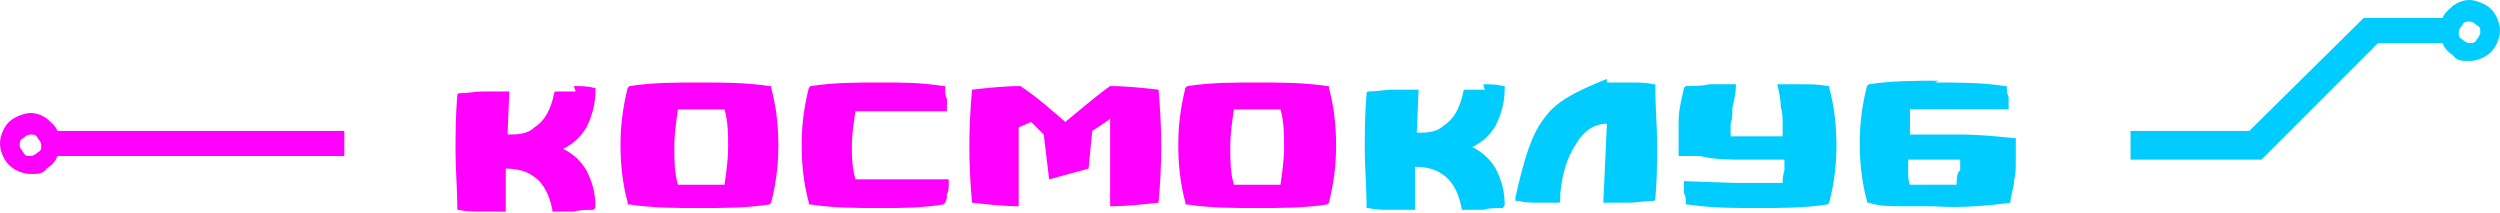<?xml version="1.0" encoding="UTF-8"?> <svg xmlns="http://www.w3.org/2000/svg" width="270" height="23" viewBox="0 0 270 23" fill="none"><path fill-rule="evenodd" clip-rule="evenodd" d="M37.188 14.139H6.198C6.004 13.559 5.423 13.171 5.036 12.784C4.455 12.396 3.874 12.203 3.293 12.203C2.712 12.203 1.55 12.59 0.968 13.171C0.387 13.752 0 14.721 0 15.495C0 16.27 0.387 17.239 0.968 17.82C1.55 18.401 2.518 18.788 3.293 18.788C4.067 18.788 4.649 18.788 5.036 18.207C5.617 17.82 6.004 17.432 6.198 16.851H37.188V13.752V14.139ZM2.518 14.914C2.518 14.914 2.905 14.527 3.293 14.527C3.68 14.527 3.874 14.527 4.067 14.914C4.067 14.914 4.455 15.302 4.455 15.689C4.455 16.076 4.455 16.27 4.067 16.464C4.067 16.464 3.68 16.851 3.293 16.851C2.905 16.851 2.712 16.851 2.518 16.464C2.324 16.076 2.131 16.076 2.131 15.689C2.131 15.302 2.131 15.108 2.518 14.914Z" fill="#FF00FF"></path><path fill-rule="evenodd" clip-rule="evenodd" d="M160.179 9.104C160.954 9.104 161.729 9.104 162.31 9.297H162.504V9.685C162.504 11.04 162.116 12.396 161.535 13.558C160.954 14.527 160.179 15.302 159.017 15.883C160.179 16.464 160.954 17.239 161.535 18.207C162.116 19.369 162.504 20.531 162.504 22.081C162.504 22.275 162.31 22.468 162.31 22.468C161.535 22.468 160.76 22.468 160.179 22.662C159.405 22.662 158.63 22.662 158.049 22.662H157.855V22.468C157.468 20.531 156.693 19.369 155.725 18.788C154.95 18.207 153.788 18.013 152.819 18.013V22.662C151.851 22.662 151.076 22.662 150.301 22.662C149.527 22.662 148.558 22.662 147.783 22.468H147.59V22.275C147.59 20.144 147.396 18.207 147.396 16.27C147.396 14.333 147.396 12.396 147.59 10.072C147.59 9.878 147.783 9.878 147.783 9.878C148.752 9.878 149.527 9.685 150.301 9.685C151.076 9.685 152.044 9.685 152.819 9.685H153.207L153.013 14.333C153.981 14.333 155.143 14.333 155.918 13.558C156.887 12.977 157.661 11.815 158.049 9.878C158.049 9.685 158.242 9.685 158.242 9.685C159.017 9.685 159.598 9.685 160.373 9.685L160.179 9.104ZM173.544 8.91C174.512 8.91 175.287 8.91 176.062 8.91C176.836 8.91 177.805 8.91 178.58 9.104H178.773V9.297C178.773 11.621 178.967 13.558 178.967 15.495C178.967 17.432 178.967 19.369 178.773 21.5C178.773 21.694 178.58 21.694 178.58 21.694C177.611 21.694 176.836 21.887 176.062 21.887C175.287 21.887 174.319 21.887 173.544 21.887H173.156L173.544 13.365C172.188 13.365 171.026 14.139 170.251 15.495C169.283 16.851 168.702 18.788 168.508 20.919C168.508 21.112 168.508 21.5 168.508 21.694C168.508 21.887 168.314 21.887 168.314 21.887C167.539 21.887 166.958 21.887 166.184 21.887C165.409 21.887 164.634 21.887 164.053 21.694H163.666V21.306C164.634 17.045 165.409 14.527 166.765 12.784C168.121 10.847 170.251 9.878 173.544 8.522V8.91ZM208.989 8.91C211.506 8.91 214.024 8.91 216.542 9.297H216.736V9.491C216.736 9.878 216.736 10.072 216.93 10.459C216.93 10.847 216.93 11.04 216.93 11.428V11.815H216.736C215.574 11.815 214.412 11.815 213.056 11.815C210.732 11.815 208.407 11.815 206.277 11.815C206.277 12.203 206.277 12.784 206.277 13.171C206.277 13.558 206.277 14.139 206.277 14.527C208.02 14.527 209.957 14.527 211.7 14.527C213.637 14.527 215.574 14.721 217.511 14.914H217.704V15.108C217.704 15.883 217.704 16.657 217.704 17.432C217.704 18.207 217.704 18.788 217.511 19.563C217.511 20.338 217.123 21.112 217.123 21.887C214.412 22.275 211.506 22.468 208.795 22.275C207.633 22.275 206.471 22.275 205.308 22.275C204.146 22.275 202.984 22.275 201.822 21.887H201.628V21.694C201.047 19.563 200.854 17.432 200.854 15.495C200.854 13.558 201.047 11.621 201.628 9.297L201.822 9.104C204.34 8.716 206.858 8.716 209.376 8.716L208.989 8.91ZM211.7 18.401C211.7 18.013 211.7 17.626 211.7 17.239C210.732 17.239 209.763 17.239 208.989 17.239C208.02 17.239 207.052 17.239 206.083 17.239C206.083 17.626 206.083 18.013 206.083 18.594C206.083 18.982 206.083 19.563 206.277 19.95C206.471 19.95 206.858 19.95 207.052 19.95C207.439 19.95 207.826 19.95 208.02 19.95C208.601 19.95 209.182 19.95 209.763 19.95C210.344 19.95 210.732 19.95 211.313 19.95C211.313 19.563 211.313 18.982 211.506 18.594L211.7 18.401ZM194.849 9.104C195.624 9.104 196.399 9.104 197.367 9.297H197.561V9.491C198.142 11.621 198.336 13.752 198.336 15.689C198.336 17.626 198.142 19.563 197.561 21.887L197.367 22.081C194.849 22.468 192.331 22.468 189.814 22.468C187.296 22.468 184.778 22.468 182.26 22.081H182.066V21.887C182.066 21.5 182.066 21.112 181.872 20.919C181.872 20.531 181.872 20.338 181.872 19.95V19.563L187.489 19.757C188.264 19.757 189.232 19.757 190.007 19.757C190.782 19.757 191.75 19.757 192.525 19.757C192.525 19.369 192.525 18.982 192.719 18.401C192.719 18.013 192.719 17.626 192.719 17.239C191.169 17.239 189.813 17.239 188.264 17.239C186.715 17.239 185.165 17.239 183.615 16.851C183.615 16.851 183.228 16.851 182.841 16.851C182.453 16.851 182.066 16.851 181.679 16.851H181.291V16.464C181.291 15.689 181.291 14.333 181.291 12.977C181.291 11.815 181.679 10.459 181.872 9.491L182.066 9.297C182.841 9.297 183.809 9.297 184.584 9.104C185.359 9.104 186.133 9.104 187.102 9.104H187.489C187.489 9.878 187.296 10.847 187.102 11.621C187.102 12.203 187.102 12.784 186.908 13.365C186.908 13.946 186.908 14.333 186.908 14.721H187.296C188.07 14.721 189.039 14.721 189.814 14.721C190.782 14.721 191.75 14.721 192.525 14.721C192.525 14.333 192.525 13.752 192.525 13.365C192.525 12.784 192.525 12.203 192.331 11.621C192.331 10.847 192.138 9.878 191.944 9.104H192.331C193.106 9.104 194.075 9.104 194.849 9.104Z" fill="#00CCFF"></path><path fill-rule="evenodd" clip-rule="evenodd" d="M119.893 9.297C121.636 9.297 123.379 9.491 125.122 9.685C125.51 14.139 125.51 17.626 125.122 21.887C123.379 22.081 121.636 22.275 119.893 22.275V12.784C120.086 12.784 117.956 14.139 117.956 14.139L117.568 18.207L113.307 19.369L112.726 14.527L111.37 13.171L110.015 13.752V22.275C108.465 22.275 106.722 22.081 104.979 21.887C104.591 17.626 104.591 14.139 104.979 9.685C106.722 9.491 108.465 9.297 110.208 9.297C111.951 10.459 113.501 11.815 115.05 13.171C116.019 12.396 118.73 10.072 119.893 9.297ZM75.538 8.91C78.056 8.91 80.574 8.91 83.092 9.297H83.286V9.491C83.867 11.621 84.061 13.752 84.061 15.689C84.061 17.626 83.867 19.563 83.286 21.887L83.092 22.081C80.574 22.468 78.056 22.468 75.538 22.468C73.02 22.468 70.502 22.468 67.984 22.081H67.791V21.887C67.21 19.757 67.016 17.626 67.016 15.689C67.016 13.752 67.21 11.815 67.791 9.491L67.984 9.297C70.502 8.91 73.02 8.91 75.538 8.91ZM135.775 8.91C138.293 8.91 140.811 8.91 143.329 9.297H143.522V9.491C144.103 11.621 144.297 13.752 144.297 15.689C144.297 17.626 144.103 19.563 143.522 21.887L143.329 22.081C140.811 22.468 138.293 22.468 135.775 22.468C133.257 22.468 130.739 22.468 128.221 22.081H128.027V21.887C127.446 19.757 127.253 17.626 127.253 15.689C127.253 13.752 127.446 11.815 128.027 9.491L128.221 9.297C130.739 8.91 133.257 8.91 135.775 8.91ZM138.293 11.815C137.324 11.815 136.55 11.815 135.775 11.815C135 11.815 134.032 11.815 133.257 11.815C133.063 13.171 132.87 14.527 132.87 15.883C132.87 17.239 132.87 18.594 133.257 19.95C134.032 19.95 135 19.95 135.775 19.95C136.55 19.95 137.518 19.95 138.293 19.95C138.487 18.594 138.68 17.239 138.68 15.883C138.68 14.527 138.68 13.171 138.293 11.815ZM95.101 8.91C97.619 8.91 99.362 8.91 101.88 9.297H102.073V9.491C102.073 9.878 102.073 10.459 102.267 10.653C102.267 11.04 102.267 11.234 102.267 11.621V12.009H102.073C98.587 12.009 95.875 12.009 92.389 12.009C92.195 13.365 92.002 14.527 92.002 15.689C92.002 16.851 92.002 18.013 92.389 19.369C95.875 19.369 98.587 19.369 102.073 19.369H102.461V19.757C102.461 20.144 102.461 20.725 102.267 20.919C102.267 21.306 102.267 21.5 102.073 21.887L101.88 22.081C99.362 22.468 97.619 22.468 95.101 22.468C92.583 22.468 90.065 22.468 87.547 22.081H87.353V21.887C86.772 19.757 86.578 17.626 86.578 15.689C86.578 13.752 86.772 11.815 87.353 9.491L87.547 9.297C90.065 8.91 92.583 8.91 95.101 8.91ZM61.98 9.297C62.755 9.297 63.53 9.297 64.111 9.491H64.304V9.878C64.304 11.234 63.917 12.59 63.336 13.752C62.755 14.721 61.98 15.495 60.818 16.076C61.98 16.657 62.755 17.432 63.336 18.401C63.917 19.563 64.304 20.725 64.304 22.275C64.304 22.468 64.111 22.662 64.111 22.662C63.336 22.662 62.561 22.662 61.98 22.856C61.205 22.856 60.431 22.856 59.85 22.856H59.656V22.662C59.269 20.725 58.494 19.563 57.525 18.982C56.751 18.401 55.589 18.207 54.62 18.207V22.856C53.652 22.856 52.877 22.856 52.102 22.856C51.327 22.856 50.359 22.856 49.584 22.662H49.391V22.468C49.391 20.338 49.197 18.401 49.197 16.464C49.197 14.527 49.197 12.59 49.391 10.266C49.391 10.072 49.584 10.072 49.584 10.072C50.553 10.072 51.327 9.878 52.102 9.878C52.877 9.878 53.845 9.878 54.62 9.878H55.007L54.814 14.527C55.782 14.527 56.944 14.527 57.719 13.752C58.688 13.171 59.462 12.009 59.85 10.072C59.85 9.878 60.043 9.878 60.043 9.878C60.818 9.878 61.399 9.878 62.174 9.878L61.98 9.297ZM78.25 11.815C77.281 11.815 76.507 11.815 75.732 11.815C74.957 11.815 73.989 11.815 73.214 11.815C73.02 13.171 72.827 14.527 72.827 15.883C72.827 17.239 72.827 18.594 73.214 19.95C73.989 19.95 74.957 19.95 75.732 19.95C76.507 19.95 77.475 19.95 78.25 19.95C78.444 18.594 78.637 17.239 78.637 15.883C78.637 14.527 78.637 13.171 78.25 11.815Z" fill="#FF00FF"></path><path fill-rule="evenodd" clip-rule="evenodd" d="M255.28 1.937L263.802 1.937C263.949 1.497 264.318 1.168 264.656 0.866C264.765 0.769 264.87 0.675 264.964 0.581C265.545 0.194 266.126 0 266.707 0C267.288 0 268.451 0.387 269.032 0.968C269.613 1.55 270 2.518 270 3.293C270 4.068 269.613 5.036 269.032 5.617C268.451 6.198 267.482 6.586 266.707 6.586C265.933 6.586 265.352 6.586 264.964 6.004C264.383 5.617 263.996 5.23 263.802 4.649H256.829L244.24 17.239H244.24V17.239H230.101V14.139H242.923L255.28 1.937V1.937L255.28 1.937ZM267.482 2.712C267.482 2.712 267.095 2.324 266.707 2.324C266.32 2.324 266.126 2.324 265.933 2.712C265.933 2.712 265.545 3.099 265.545 3.486C265.545 3.874 265.545 4.068 265.933 4.261C265.933 4.261 266.32 4.649 266.707 4.649C267.095 4.649 267.288 4.649 267.482 4.261C267.482 4.261 267.87 3.874 267.87 3.486C267.87 3.099 267.87 2.905 267.482 2.712Z" fill="#00CCFF"></path></svg> 